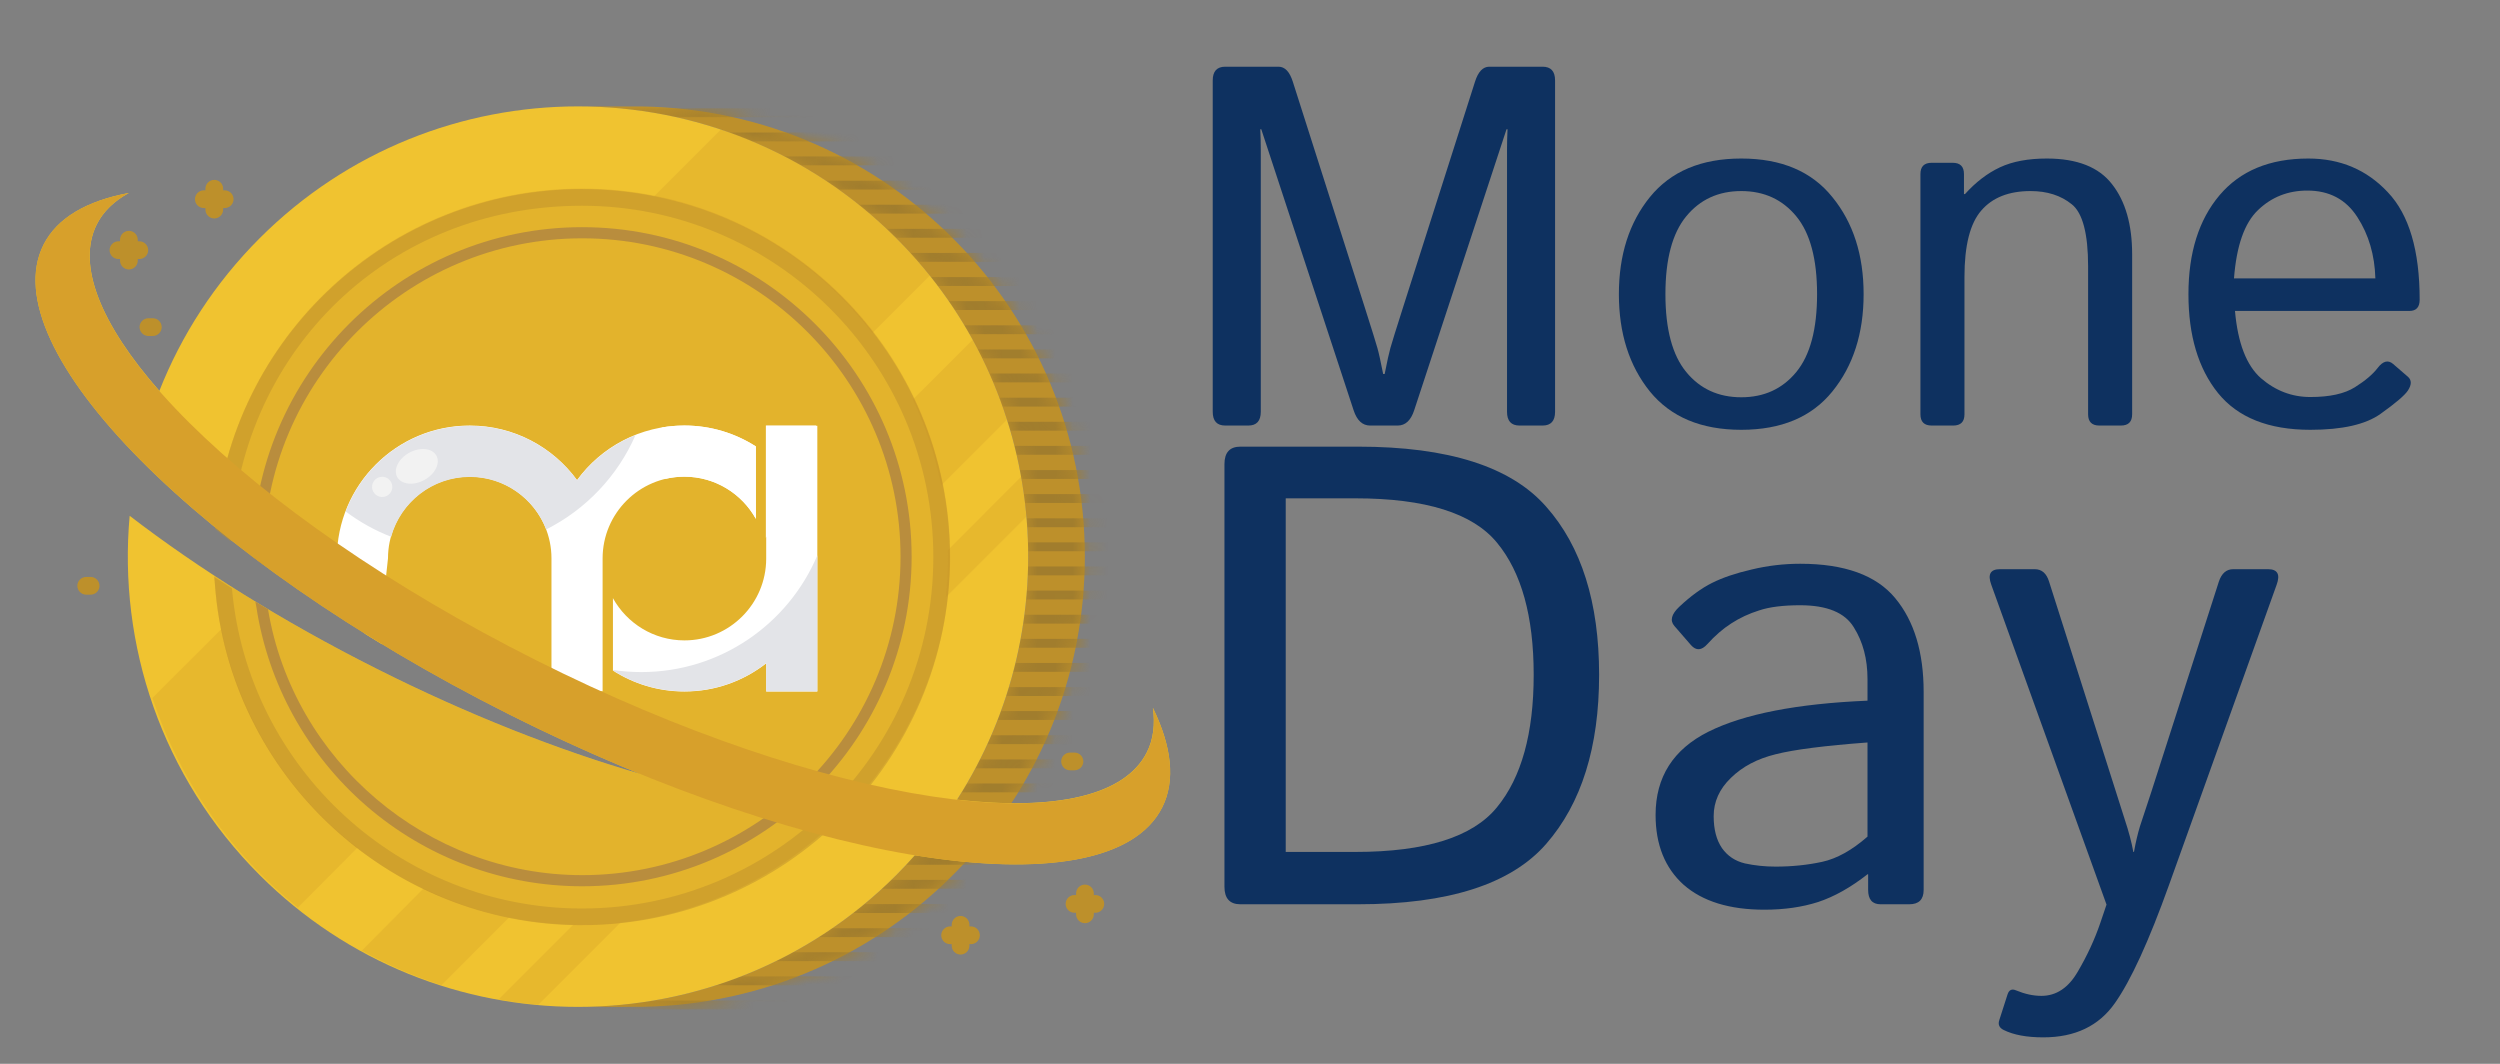 <svg width="141" height="60" viewBox="0 0 141 60" fill="none" xmlns="http://www.w3.org/2000/svg">
<rect x="0" y="0" width="141" height="60" fill="#808080" stroke="none"/>
<path d="M69.104 24.001C68.634 24.001 68.398 23.742 68.398 23.225V4.538C68.398 4.02 68.634 3.762 69.104 3.762H72.11C72.468 3.762 72.736 4.044 72.915 4.609L76.951 17.269C77.365 18.567 77.61 19.353 77.685 19.626C77.761 19.889 77.869 20.378 78.01 21.093H78.095C78.236 20.378 78.344 19.889 78.419 19.626C78.495 19.353 78.739 18.567 79.153 17.269L83.19 4.609C83.368 4.044 83.637 3.762 83.994 3.762H87.001C87.471 3.762 87.706 4.02 87.706 4.538V23.225C87.706 23.742 87.471 24.001 87.001 24.001H85.702C85.231 24.001 84.996 23.742 84.996 23.225V8.419C84.996 8.043 85.006 7.667 85.025 7.29H84.968L79.76 23.14C79.572 23.714 79.261 24.001 78.829 24.001H77.276C76.843 24.001 76.533 23.714 76.344 23.14L71.136 7.29H71.08C71.099 7.667 71.108 8.043 71.108 8.419V23.225C71.108 23.742 70.873 24.001 70.403 24.001H69.104Z" fill="#0E3160"/>
<path d="M91.305 16.591C91.305 14.38 91.888 12.555 93.055 11.115C94.231 9.666 95.949 8.941 98.207 8.941C100.465 8.941 102.178 9.666 103.344 11.115C104.52 12.555 105.108 14.38 105.108 16.591C105.108 18.802 104.52 20.632 103.344 22.081C102.178 23.521 100.465 24.241 98.207 24.241C95.949 24.241 94.231 23.521 93.055 22.081C91.888 20.632 91.305 18.802 91.305 16.591ZM93.93 16.591C93.93 18.567 94.321 20.03 95.102 20.981C95.883 21.931 96.918 22.406 98.207 22.406C99.496 22.406 100.531 21.931 101.312 20.981C102.093 20.03 102.483 18.567 102.483 16.591C102.483 14.615 102.093 13.152 101.312 12.202C100.531 11.252 99.496 10.776 98.207 10.776C96.918 10.776 95.883 11.252 95.102 12.202C94.321 13.152 93.93 14.615 93.93 16.591Z" fill="#0E3160"/>
<path d="M108.947 24.001C108.524 24.001 108.312 23.789 108.312 23.366V9.817C108.312 9.393 108.524 9.181 108.947 9.181H110.133C110.556 9.181 110.768 9.393 110.768 9.817V10.946H110.825C111.436 10.268 112.095 9.765 112.801 9.435C113.506 9.106 114.386 8.941 115.44 8.941C117.152 8.941 118.38 9.426 119.124 10.395C119.876 11.355 120.253 12.672 120.253 14.347V23.366C120.253 23.789 120.041 24.001 119.618 24.001H118.404C117.98 24.001 117.769 23.789 117.769 23.366V15.024C117.769 13.18 117.463 12.014 116.851 11.524C116.24 11.026 115.463 10.776 114.522 10.776C113.299 10.776 112.372 11.143 111.742 11.877C111.112 12.602 110.796 13.848 110.796 15.617V23.366C110.796 23.789 110.585 24.001 110.161 24.001H108.947Z" fill="#0E3160"/>
<path d="M123.428 16.591C123.428 14.258 124.012 12.399 125.178 11.016C126.345 9.633 128.015 8.941 130.189 8.941C131.995 8.941 133.491 9.577 134.677 10.847C135.872 12.108 136.469 14.126 136.469 16.902C136.469 17.325 136.277 17.537 135.891 17.537H126.053C126.213 19.353 126.703 20.618 127.521 21.333C128.34 22.039 129.267 22.392 130.302 22.392C131.393 22.392 132.231 22.209 132.814 21.841C133.397 21.475 133.825 21.112 134.098 20.755C134.399 20.36 134.691 20.284 134.973 20.529L135.806 21.249C136.022 21.437 136.022 21.696 135.806 22.025C135.627 22.298 135.114 22.735 134.268 23.338C133.43 23.94 132.108 24.241 130.302 24.241C127.949 24.241 126.213 23.549 125.094 22.166C123.983 20.783 123.428 18.925 123.428 16.591ZM125.997 15.702H133.971C133.934 14.385 133.595 13.232 132.955 12.244C132.315 11.247 131.374 10.748 130.132 10.748C129.041 10.748 128.114 11.115 127.352 11.849C126.59 12.573 126.138 13.858 125.997 15.702Z" fill="#0E3160"/>
<path d="M69.959 51.001C69.359 51.001 69.059 50.671 69.059 50.011V26.18C69.059 25.52 69.359 25.191 69.959 25.191H76.6C81.688 25.191 85.222 26.319 87.202 28.574C89.194 30.818 90.19 33.98 90.19 38.06C90.19 42.139 89.194 45.319 87.202 47.599C85.222 49.867 81.688 51.001 76.6 51.001H69.959ZM72.515 48.049H76.438C80.398 48.049 83.062 47.209 84.43 45.529C85.81 43.849 86.5 41.359 86.5 38.06C86.5 34.76 85.81 32.276 84.43 30.608C83.062 28.94 80.398 28.106 76.438 28.106H72.515V48.049Z" fill="#0E3160"/>
<path d="M93.375 45.961C93.375 43.825 94.371 42.26 96.363 41.264C98.367 40.268 101.355 39.686 105.327 39.518V38.294C105.327 37.166 105.069 36.194 104.553 35.378C104.049 34.55 103.041 34.136 101.529 34.136C100.569 34.136 99.801 34.232 99.225 34.424C98.649 34.604 98.121 34.85 97.641 35.162C97.173 35.462 96.723 35.852 96.291 36.332C95.967 36.692 95.661 36.71 95.373 36.386L94.437 35.306C94.173 35.006 94.263 34.646 94.707 34.226C95.343 33.626 95.961 33.176 96.561 32.876C97.161 32.576 97.905 32.324 98.793 32.12C99.693 31.904 100.605 31.796 101.529 31.796C104.037 31.796 105.825 32.444 106.893 33.74C107.96 35.024 108.494 36.788 108.494 39.032V50.191C108.494 50.731 108.224 51.001 107.684 51.001H106.065C105.597 51.001 105.363 50.731 105.363 50.191V49.309H105.327C104.379 50.053 103.449 50.575 102.537 50.875C101.637 51.163 100.629 51.307 99.513 51.307C97.545 51.307 96.027 50.839 94.959 49.903C93.903 48.955 93.375 47.641 93.375 45.961ZM96.651 46.033C96.651 46.777 96.807 47.377 97.119 47.833C97.431 48.277 97.863 48.565 98.415 48.697C98.967 48.817 99.543 48.877 100.143 48.877C101.067 48.877 101.943 48.787 102.771 48.607C103.599 48.427 104.451 47.953 105.327 47.185V41.876C102.903 42.056 101.175 42.278 100.143 42.541C99.111 42.794 98.271 43.237 97.623 43.873C96.975 44.497 96.651 45.217 96.651 46.033Z" fill="#0E3160"/>
<path d="M112.31 32.984C112.094 32.396 112.256 32.102 112.796 32.102H114.758C115.154 32.102 115.424 32.336 115.568 32.804L119.348 44.683C119.456 45.007 119.618 45.517 119.834 46.213C120.062 46.897 120.224 47.509 120.32 48.049H120.356C120.452 47.509 120.566 47.023 120.698 46.591C120.842 46.147 121.052 45.511 121.328 44.683L125.143 32.804C125.299 32.336 125.569 32.102 125.953 32.102H127.915C128.455 32.102 128.617 32.396 128.401 32.984L122.336 49.903C121.196 53.083 120.176 55.309 119.276 56.581C118.376 57.864 117.032 58.507 115.244 58.507C114.308 58.507 113.564 58.368 113.012 58.093C112.76 57.972 112.676 57.786 112.76 57.535L113.228 56.077C113.312 55.825 113.474 55.753 113.714 55.861C114.206 56.065 114.68 56.167 115.136 56.167C115.976 56.167 116.66 55.711 117.188 54.799C117.716 53.899 118.136 52.993 118.448 52.081L118.808 51.019L112.31 32.984Z" fill="#0E3160"/>
<path d="M36.193 6.006C36.061 6.006 32.732 6.004 32.598 6.004C46.622 6.004 57.99 17.372 57.99 31.396C57.99 45.421 46.622 56.789 32.598 56.789C32.753 56.789 36.102 56.789 36.255 56.783C50.065 56.538 61.185 45.263 61.185 31.394C61.185 17.524 50.032 6.216 36.19 6.004L36.193 6.006Z" fill="#BD902B"/>
<mask id="mask0_5055_9580" style="mask-type:luminance" maskUnits="userSpaceOnUse" x="32" y="6" width="30" height="51">
<path d="M36.197 6.003C36.065 6.003 32.736 6 32.602 6C46.626 6 57.994 17.368 57.994 31.392C57.994 45.417 46.626 56.785 32.602 56.785C32.757 56.785 36.106 56.785 36.259 56.78C50.069 56.534 61.189 45.26 61.189 31.39C61.189 17.52 50.036 6.212 36.194 6L36.197 6.003Z" fill="white"/>
</mask>
<g mask="url(#mask0_5055_9580)">
<path fill-rule="evenodd" clip-rule="evenodd" d="M51.178 7.973H35.328V7.473H51.178V7.973Z" fill="#A17D2D"/>
<path fill-rule="evenodd" clip-rule="evenodd" d="M52.541 9.324H36.691V8.824H52.541V9.324Z" fill="#A17D2D"/>
<path fill-rule="evenodd" clip-rule="evenodd" d="M51.179 6.609H31.52V6.109H51.179V6.609Z" fill="#A17D2D"/>
<path fill-rule="evenodd" clip-rule="evenodd" d="M54.16 10.691H38.312V10.191H54.16V10.691Z" fill="#A17D2D"/>
<path fill-rule="evenodd" clip-rule="evenodd" d="M55.521 12.047H39.672V11.547H55.521V12.047Z" fill="#A17D2D"/>
<path fill-rule="evenodd" clip-rule="evenodd" d="M59.23 13.406H43.383V12.906H59.23V13.406Z" fill="#A17D2D"/>
<path fill-rule="evenodd" clip-rule="evenodd" d="M60.596 14.766H44.746V14.266H60.596V14.766Z" fill="#A17D2D"/>
<path fill-rule="evenodd" clip-rule="evenodd" d="M62.213 16.129H46.363V15.629H62.213V16.129Z" fill="#A17D2D"/>
<path fill-rule="evenodd" clip-rule="evenodd" d="M63.572 17.484H47.723V16.984H63.572V17.484Z" fill="#A17D2D"/>
<path fill-rule="evenodd" clip-rule="evenodd" d="M63.037 18.848H47.188V18.348H63.037V18.848Z" fill="#A17D2D"/>
<path fill-rule="evenodd" clip-rule="evenodd" d="M64.406 20.211H48.559V19.711H64.406V20.211Z" fill="#A17D2D"/>
<path fill-rule="evenodd" clip-rule="evenodd" d="M66.029 21.566H50.18V21.066H66.029V21.566Z" fill="#A17D2D"/>
<path fill-rule="evenodd" clip-rule="evenodd" d="M67.381 22.93H51.531V22.43H67.381V22.93Z" fill="#A17D2D"/>
<path fill-rule="evenodd" clip-rule="evenodd" d="M64.986 24.289H49.137V23.789H64.986V24.289Z" fill="#A17D2D"/>
<path fill-rule="evenodd" clip-rule="evenodd" d="M66.346 25.648H50.496V25.148H66.346V25.648Z" fill="#A17D2D"/>
<path fill-rule="evenodd" clip-rule="evenodd" d="M67.971 27.012H52.121V26.512H67.971V27.012Z" fill="#A17D2D"/>
<path fill-rule="evenodd" clip-rule="evenodd" d="M69.326 28.367H53.477V27.867H69.326V28.367Z" fill="#A17D2D"/>
<path fill-rule="evenodd" clip-rule="evenodd" d="M65.666 29.734H49.816V29.234H65.666V29.734Z" fill="#A17D2D"/>
<path fill-rule="evenodd" clip-rule="evenodd" d="M67.025 31.09H51.176V30.59H67.025V31.09Z" fill="#A17D2D"/>
<path fill-rule="evenodd" clip-rule="evenodd" d="M68.65 32.449H52.801V31.949H68.65V32.449Z" fill="#A17D2D"/>
<path fill-rule="evenodd" clip-rule="evenodd" d="M63.572 33.809H47.723V33.309H63.572V33.809Z" fill="#A17D2D"/>
<path fill-rule="evenodd" clip-rule="evenodd" d="M66.654 35.172H50.805V34.672H66.654V35.172Z" fill="#A17D2D"/>
<path fill-rule="evenodd" clip-rule="evenodd" d="M64.406 36.531H48.559V36.031H64.406V36.531Z" fill="#A17D2D"/>
<path fill-rule="evenodd" clip-rule="evenodd" d="M66.029 37.891H50.18V37.391H66.029V37.891Z" fill="#A17D2D"/>
<path fill-rule="evenodd" clip-rule="evenodd" d="M67.381 39.254H51.531V38.754H67.381V39.254Z" fill="#A17D2D"/>
<path fill-rule="evenodd" clip-rule="evenodd" d="M64.986 40.605H49.137V40.105H64.986V40.605Z" fill="#A17D2D"/>
<path fill-rule="evenodd" clip-rule="evenodd" d="M66.346 41.969H50.496V41.469H66.346V41.969Z" fill="#A17D2D"/>
<path fill-rule="evenodd" clip-rule="evenodd" d="M63.721 43.332H47.871V42.832H63.721V43.332Z" fill="#A17D2D"/>
<path fill-rule="evenodd" clip-rule="evenodd" d="M63.572 44.688H47.723V44.188H63.572V44.688Z" fill="#A17D2D"/>
<path fill-rule="evenodd" clip-rule="evenodd" d="M63.037 46.051H47.188V45.551H63.037V46.051Z" fill="#A17D2D"/>
<path fill-rule="evenodd" clip-rule="evenodd" d="M64.406 47.406H48.559V46.906H64.406V47.406Z" fill="#A17D2D"/>
<path fill-rule="evenodd" clip-rule="evenodd" d="M62.139 48.773H46.289V48.273H62.139V48.773Z" fill="#A17D2D"/>
<path fill-rule="evenodd" clip-rule="evenodd" d="M61.773 50.125H45.926V49.625H61.773V50.125Z" fill="#A17D2D"/>
<path fill-rule="evenodd" clip-rule="evenodd" d="M59.459 51.492H43.609V50.992H59.459V51.492Z" fill="#A17D2D"/>
<path fill-rule="evenodd" clip-rule="evenodd" d="M57.744 52.852H41.895V52.352H57.744V52.852Z" fill="#A17D2D"/>
<path fill-rule="evenodd" clip-rule="evenodd" d="M55.381 54.207H39.531V53.707H55.381V54.207Z" fill="#A17D2D"/>
<path fill-rule="evenodd" clip-rule="evenodd" d="M53.248 55.57H37.398V55.07H53.248V55.57Z" fill="#A17D2D"/>
<path fill-rule="evenodd" clip-rule="evenodd" d="M44.365 56.93H28.516V56.43H44.365V56.93Z" fill="#A17D2D"/>
</g>
<path d="M65.022 39.926C65.151 40.852 65.051 41.697 64.681 42.431C63.44 44.897 59.483 45.727 53.978 45.099C60.292 35.269 59.155 22.038 50.555 13.438C40.638 3.521 24.561 3.521 14.643 13.438C12.108 15.974 10.226 18.91 8.988 22.045C5.705 18.313 4.302 14.955 5.462 12.65C5.832 11.916 6.45 11.332 7.269 10.882C4.901 11.326 3.219 12.288 2.456 13.805C-0.488 19.657 11.249 31.503 28.671 40.265C31.172 41.524 33.654 42.648 36.081 43.638C31.467 42.297 26.396 40.309 21.237 37.714C15.936 35.049 11.198 32.077 7.313 29.091C6.656 36.334 9.099 43.806 14.643 49.35C24.561 59.268 40.638 59.268 50.555 49.35C50.92 48.986 51.264 48.614 51.602 48.234C58.754 49.407 64.006 48.596 65.547 45.533C66.309 44.016 66.079 42.093 65.025 39.926H65.022Z" fill="#F0C330"/>
<path opacity="0.3" d="M32.822 10.637C21.912 10.637 12.971 19.055 12.131 29.751C16.561 33.372 22.222 37.032 28.661 40.268C31.163 41.527 33.644 42.651 36.071 43.641C31.457 42.3 26.386 40.312 21.227 37.717C17.942 36.065 14.874 34.295 12.09 32.478C12.651 43.442 21.721 52.163 32.825 52.163C43.929 52.163 53.588 42.868 53.588 31.4C53.588 19.931 44.293 10.637 32.825 10.637H32.822Z" fill="#C58E23"/>
<g opacity="0.5">
<path d="M32.822 52.183C21.979 52.183 12.889 43.723 12.118 32.921C12.118 32.913 12.085 32.549 12.082 32.541L13.082 33.182C13.977 43.338 22.579 51.239 32.822 51.239C43.748 51.239 52.639 42.35 52.639 31.422C52.639 20.494 43.75 11.605 32.822 11.605C21.894 11.605 13.708 19.744 13.046 30.143C13.046 30.155 13.015 30.535 13.015 30.535L12.123 29.822C12.945 19.054 21.976 10.664 32.819 10.664C44.264 10.664 53.577 19.977 53.577 31.422C53.577 42.867 44.264 52.18 32.819 52.18L32.822 52.183Z" fill="#BD902B"/>
</g>
<path d="M32.832 49.986C28.357 49.986 24.033 48.373 20.655 45.445C17.318 42.55 15.118 38.564 14.457 34.222C14.457 34.214 14.402 33.94 14.402 33.932L15.116 34.361C16.54 42.93 24.111 49.358 32.832 49.358C42.734 49.358 50.79 41.301 50.79 31.399C50.79 21.497 42.734 13.441 32.832 13.441C22.93 13.441 14.873 21.497 14.873 31.399C14.873 31.469 14.873 31.541 14.873 31.611C14.873 31.619 14.865 31.87 14.865 31.87L14.242 31.399C14.242 21.151 22.581 12.812 32.829 12.812C43.078 12.812 51.416 21.151 51.416 31.399C51.416 41.648 43.078 49.986 32.829 49.986H32.832Z" fill="#B98D3D"/>
<path fill-rule="evenodd" clip-rule="evenodd" d="M12.086 10.145C12.362 10.145 12.586 10.368 12.586 10.645V11.821C12.586 12.097 12.362 12.321 12.086 12.321C11.81 12.321 11.586 12.097 11.586 11.821V10.645C11.586 10.368 11.81 10.145 12.086 10.145Z" fill="#BD902B"/>
<path fill-rule="evenodd" clip-rule="evenodd" d="M10.996 11.234C10.996 10.958 11.22 10.734 11.496 10.734H12.672C12.948 10.734 13.172 10.958 13.172 11.234C13.172 11.511 12.948 11.734 12.672 11.734H11.496C11.22 11.734 10.996 11.511 10.996 11.234Z" fill="#BD902B"/>
<path fill-rule="evenodd" clip-rule="evenodd" d="M61.191 49.891C61.468 49.891 61.691 50.114 61.691 50.391V51.567C61.691 51.843 61.468 52.067 61.191 52.067C60.915 52.067 60.691 51.843 60.691 51.567V50.391C60.691 50.114 60.915 49.891 61.191 49.891Z" fill="#BD902B"/>
<path fill-rule="evenodd" clip-rule="evenodd" d="M60.102 50.98C60.102 50.704 60.325 50.48 60.602 50.48H61.778C62.054 50.48 62.278 50.704 62.278 50.98C62.278 51.257 62.054 51.48 61.778 51.48H60.602C60.325 51.48 60.102 51.257 60.102 50.98Z" fill="#BD902B"/>
<path fill-rule="evenodd" clip-rule="evenodd" d="M54.176 51.66C54.452 51.66 54.676 51.884 54.676 52.16V53.336C54.676 53.612 54.452 53.836 54.176 53.836C53.9 53.836 53.676 53.612 53.676 53.336V52.16C53.676 51.884 53.9 51.66 54.176 51.66Z" fill="#BD902B"/>
<path fill-rule="evenodd" clip-rule="evenodd" d="M53.086 52.75C53.086 52.474 53.31 52.25 53.586 52.25H54.762C55.038 52.25 55.262 52.474 55.262 52.75C55.262 53.026 55.038 53.25 54.762 53.25H53.586C53.31 53.25 53.086 53.026 53.086 52.75Z" fill="#BD902B"/>
<path fill-rule="evenodd" clip-rule="evenodd" d="M59.852 42.945C59.852 42.669 60.075 42.445 60.352 42.445H60.6C60.876 42.445 61.1 42.669 61.1 42.945C61.1 43.221 60.876 43.445 60.6 43.445H60.352C60.075 43.445 59.852 43.221 59.852 42.945Z" fill="#BD902B"/>
<path fill-rule="evenodd" clip-rule="evenodd" d="M7.871 18.449C7.871 18.173 8.095 17.949 8.371 17.949H8.619C8.895 17.949 9.119 18.173 9.119 18.449C9.119 18.725 8.895 18.949 8.619 18.949H8.371C8.095 18.949 7.871 18.725 7.871 18.449Z" fill="#BD902B"/>
<path fill-rule="evenodd" clip-rule="evenodd" d="M4.363 33.039C4.363 32.763 4.587 32.539 4.863 32.539H5.111C5.388 32.539 5.611 32.763 5.611 33.039C5.611 33.315 5.388 33.539 5.111 33.539H4.863C4.587 33.539 4.363 33.315 4.363 33.039Z" fill="#BD902B"/>
<path fill-rule="evenodd" clip-rule="evenodd" d="M7.27 13.02C7.546 13.02 7.77 13.243 7.77 13.52V14.698C7.77 14.974 7.546 15.198 7.27 15.198C6.993 15.198 6.77 14.974 6.77 14.698V13.52C6.77 13.243 6.993 13.02 7.27 13.02Z" fill="#BD902B"/>
<path fill-rule="evenodd" clip-rule="evenodd" d="M6.18 14.109C6.18 13.833 6.404 13.609 6.68 13.609H7.858C8.134 13.609 8.358 13.833 8.358 14.109C8.358 14.386 8.134 14.609 7.858 14.609H6.68C6.404 14.609 6.18 14.386 6.18 14.109Z" fill="#BD902B"/>
<g opacity="0.2">
<path d="M35.005 52.03C34.248 52.113 33.48 52.159 32.703 52.159C32.578 52.159 32.459 52.151 32.336 52.149L28.117 56.367C28.854 56.502 29.598 56.608 30.356 56.675L35.003 52.027L35.005 52.03Z" fill="#C58E23"/>
<path d="M57.981 29.047C57.911 28.29 57.807 27.545 57.673 26.809L53.455 31.027C53.455 31.148 53.465 31.27 53.465 31.394C53.465 32.172 53.419 32.94 53.336 33.697L57.983 29.05L57.981 29.047Z" fill="#C58E23"/>
</g>
<g opacity="0.2">
<path d="M28.712 51.748C27.009 51.415 25.412 50.831 23.887 50.109L20.402 53.614C21.824 54.403 23.331 55.059 24.902 55.566L28.712 51.748Z" fill="#C58E23"/>
<path d="M54.918 19.098L51.48 22.535C52.202 24.063 52.742 25.691 53.075 27.392L56.87 23.598C56.363 22.024 55.706 20.519 54.918 19.098Z" fill="#C58E23"/>
</g>
<g opacity="0.2">
<path d="M12.486 35.473L8.594 39.368C10.145 44.067 13.027 48.156 16.8 51.193L20.166 47.804C16.268 44.819 13.507 40.459 12.486 35.473Z" fill="#C58E23"/>
<path d="M40.668 7.288L36.895 11.061C41.88 12.082 46.21 14.895 49.195 18.79L52.493 15.492C49.456 11.721 45.367 8.836 40.668 7.285V7.288Z" fill="#C58E23"/>
</g>
<path d="M20.559 35.731C20.677 35.419 20.869 35.072 21.181 34.76C21.918 34.023 23.058 33.945 23.058 33.945C23.058 33.945 22.993 35.072 22.244 35.822C22.016 36.049 21.773 36.215 21.538 36.334L20.559 35.731Z" fill="#F0C330"/>
<path d="M38.596 24.001C36.109 24.001 33.907 25.212 32.544 27.077C31.181 25.212 28.98 24.001 26.493 24.001C22.356 24.001 19 27.356 19 31.494L20 35H21.5L21.883 31.494C21.883 28.952 23.951 26.884 26.493 26.884C29.035 26.884 31.102 28.951 31.103 31.492V38.987H33.987V31.493C33.987 28.951 36.054 26.883 38.597 26.883C40.33 26.883 41.843 27.845 42.63 29.263V25.179C41.465 24.434 40.082 24 38.597 24L38.596 24.001Z" fill="white"/>
<path d="M43.213 24.016V31.506V31.508C43.213 34.05 41.145 36.118 38.603 36.118C36.87 36.118 35.357 35.156 34.57 33.738V37.822C35.735 38.567 37.118 39.001 38.603 39.001C40.343 39.001 41.941 38.407 43.213 37.413V39.001H46.097V24.016H43.213Z" fill="white"/>
<path d="M34.567 33.748C34.563 33.74 34.558 33.734 34.555 33.727V33.747C34.555 33.747 34.563 33.747 34.567 33.747V33.748Z" fill="white"/>
<path d="M46.032 24H43.195V30.327C44.77 28.634 45.806 26.434 46.032 24Z" fill="white"/>
<path d="M36.17 37.905C35.626 37.905 35.092 37.864 34.57 37.787V37.81C35.735 38.556 37.118 38.99 38.603 38.99C40.343 38.99 41.941 38.395 43.213 37.402V38.99H46.097V31.324C44.462 35.191 40.633 37.905 36.171 37.905H36.17Z" fill="#E3E4E8"/>
<path d="M32.552 27.092C31.189 25.227 28.987 24.016 26.5 24.016C23.3 24.016 20.57 26.023 19.496 28.847C20.275 29.433 21.137 29.916 22.06 30.275C22.6 28.33 24.386 26.899 26.5 26.899C28.462 26.899 30.14 28.13 30.805 29.86C33.042 28.733 34.834 26.849 35.841 24.543C34.518 25.068 33.38 25.959 32.552 27.092Z" fill="#E3E4E8"/>
<path d="M38.599 24C38.162 24 37.733 24.038 37.316 24.11C37.462 24.817 37.539 25.549 37.539 26.3C37.539 26.54 37.531 26.778 37.515 27.014C37.863 26.93 38.226 26.884 38.599 26.884C40.333 26.884 41.845 27.846 42.632 29.264V25.18C41.468 24.435 40.084 24.001 38.599 24.001V24Z" fill="white"/>
<path d="M23.927 27.073C23.316 27.405 22.633 27.328 22.401 26.902C22.17 26.476 22.478 25.862 23.09 25.53C23.702 25.199 24.383 25.275 24.615 25.701C24.846 26.128 24.539 26.742 23.927 27.073Z" fill="#F2F2F2"/>
<path d="M21.502 28.029C21.188 28 20.958 27.722 20.987 27.408C21.016 27.095 21.294 26.864 21.608 26.893C21.922 26.922 22.152 27.2 22.123 27.514C22.094 27.828 21.816 28.059 21.502 28.029Z" fill="#F2F2F2"/>
<path d="M65.026 39.933C65.155 40.858 65.054 41.703 64.685 42.437C61.997 47.782 46.558 45.448 30.204 37.221C13.848 28.997 2.77 17.996 5.458 12.651C5.828 11.917 6.446 11.333 7.265 10.883C4.897 11.327 3.215 12.289 2.452 13.806C-0.492 19.658 11.248 31.506 28.672 40.271C46.095 49.033 62.607 51.393 65.551 45.541C66.313 44.024 66.083 42.101 65.028 39.935L65.026 39.933Z" fill="#D7A02B"/>
</svg>
